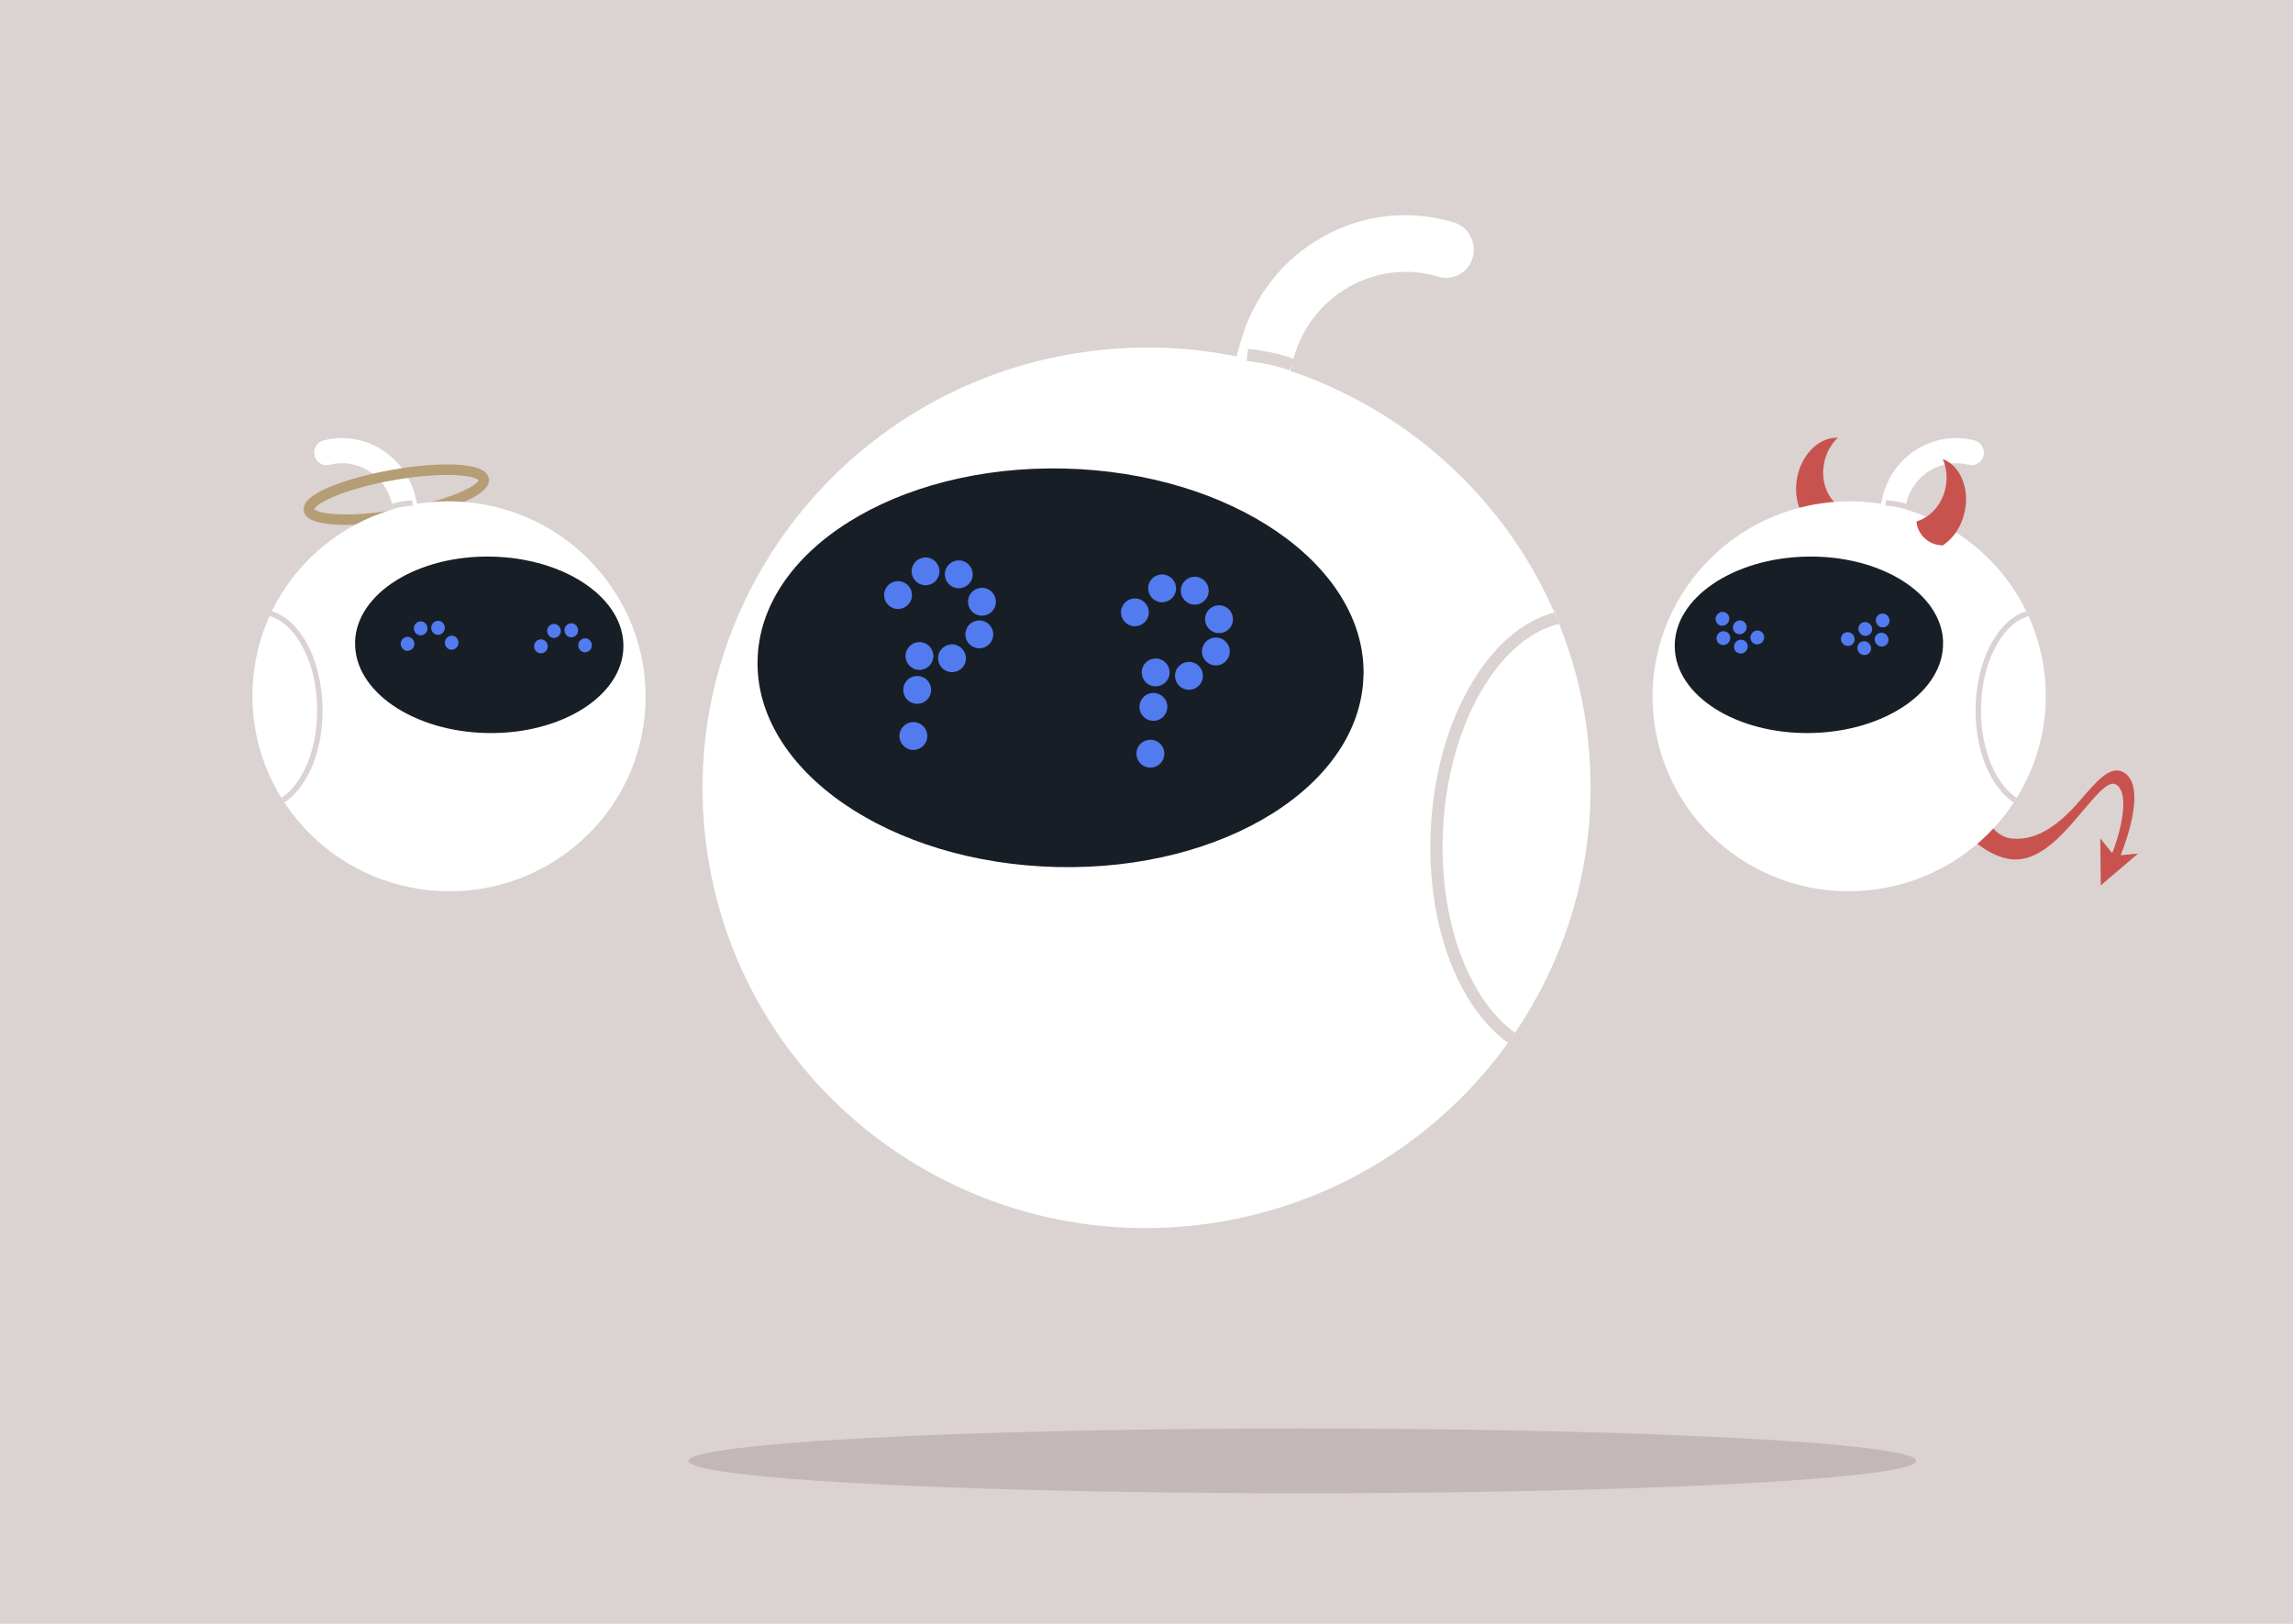 <?xml version="1.0" encoding="UTF-8"?>
<svg xmlns="http://www.w3.org/2000/svg" version="1.1" viewBox="0 0 2400 1700">
  <defs>
    <style>
      .cls-1 {
        fill: #527bef;
      }

      .cls-2 {
        fill: #c4b7b7;
      }

      .cls-3 {
        fill: #c8534e;
      }

      .cls-4 {
        fill: #fff;
      }

      .cls-5 {
        fill: #b59d76;
      }

      .cls-6 {
        fill: #171e26;
      }

      .cls-7 {
        fill: #dbd2d2;
      }

      .cls-8 {
        fill: #dbd2d2;
      }
    </style>
  </defs>
  <!-- Generator: Adobe Illustrator 28.7.1, SVG Export Plug-In . SVG Version: 1.2.0 Build 142)  -->
  <g>
    <g id="Layer_1">
      <rect class="cls-8" width="2400" height="1700"/>
      <g>
        <path class="cls-4" d="M1275.4,440l23-81.8c13.3-47.4,43.9-86.5,86-110.2,42.2-23.7,90.9-29.1,137.2-15.2,15.4,4.6,24.2,21.1,19.8,36.8-4.4,15.7-20.4,24.7-35.8,20.1-31.4-9.4-64.6-5.7-93.2,10.4-28.7,16.1-49.4,42.7-58.4,74.9l-20.5,73-58.1-7.9Z"/>
        <path class="cls-4" d="M1662.5,778.3c25.4,253.3-161.1,479.4-416.5,505-255.4,25.6-483-158.9-508.4-412.2-25.4-253.3,161.1-479.3,416.5-504.9,255.4-25.6,483.1,158.9,508.5,412.2Z"/>
        <path class="cls-6" d="M1427.1,706.3c-1.9,115.2-145.5,205.4-320.6,201.4-175.1-4-315.6-100.6-313.6-215.8,1.9-115.2,145.5-205.4,320.7-201.4,175.1,4,315.5,100.6,313.6,215.8Z"/>
        <path class="cls-7" d="M1578.4,1091.7c-18.1-12.9-34.2-32-47.5-56.6-24.7-45.8-36.5-105.5-33.3-168.1,3.2-62.6,21.1-120.7,50.4-163.8,22.4-33,49.6-54.2,78.5-61.9l5.4,11.8c-26.7,6.4-52.1,26.1-73.3,57.3-28,41.1-45.1,97-48.2,157.3-3.1,60.3,8.2,117.6,31.8,161.4,12.3,22.8,27.1,40.4,43.6,52.2l-7.3,10.5Z"/>
        <path class="cls-7" d="M1349.3,387.7c0,0-12.6-5.9-44.5-9.9l1.6-12.7c34.5,4.3,48,10.8,48.6,11.1l-5.7,11.4Z"/>
      </g>
      <g>
        <path class="cls-3" d="M2056,750.7c6-7.1-.3,121.3,49.6,127.2.2,0,.4,0,.6,0,27,2.7,51.1-16.8,70.8-39.8,8.2-9.6,16-18.6,23-24.4,3.3-2.7,13.5-11.1,23.3-4.8,21.8,13.8,4.8,64.8-3.6,86.4l18.1-1.7-39,33.3-.5-49.1,12.5,15.3c10.5-27.1,17.7-63.1,4.2-71.6-7.1-4.5-17.5,6.9-30.9,22.6-21.1,24.7-47,58.7-78.8,55.5-23.3-2.7-47.5-22.4-70-51.6-16.4-21.4-26.1-41.7-26.5-42.6l47.2-54.6Z"/>
        <g>
          <path class="cls-3" d="M1881.9,495.9c6-22.7,23.6-38.4,41.7-37.6-6.9,6.5-12.2,15.6-14.3,26.2-.5,2.6-.8,5.1-1,7.6-.8,15,5.1,28.8,15.2,37-5.4,10.5-17.5,16.5-29.9,14-1.8-.4-3.5-.9-5.1-1.6-7.5-10.7-10.6-26.1-7.4-42,.3-1.3.6-2.5.9-3.7Z"/>
          <g>
            <path class="cls-4" d="M2139.2,699.9c15.9,111.6-62.4,215-175,231.1-112.5,16-216.6-61.4-232.5-173-15.9-111.6,62.4-215,174.9-231.1,112.5-16,216.7,61.4,232.6,173Z"/>
            <g>
              <path class="cls-4" d="M2013.1,702.9c-1.1,0-2.2-.1-3.4-.4-20.7-5.3-38.3-18.5-49.4-37.2-11.1-18.7-14.5-40.7-9.5-61.9l19.5-82.6c5-21.2,17.8-39.1,36-50.4,18.2-11.3,39.7-14.6,60.4-9.3,6.9,1.8,11.1,8.9,9.4,15.9-1.7,7-8.6,11.3-15.5,9.6-14.1-3.6-28.7-1.4-41,6.3-12.4,7.7-21.1,19.8-24.5,34.2l-19.5,82.6c-3.4,14.4-1.1,29.3,6.4,42.1,7.6,12.7,19.5,21.7,33.6,25.3,6.9,1.8,11.1,8.9,9.5,15.9-1.4,5.9-6.5,9.8-12.1,10Z"/>
              <g>
                <path class="cls-6" d="M2033.7,672.4c1.3,51-60.6,93.5-138.1,95-77.6,1.5-141.5-38.7-142.7-89.7-1.3-51,60.6-93.5,138.2-95,77.6-1.5,141.5,38.7,142.7,89.7Z"/>
                <g>
                  <path class="cls-1" d="M1964.4,653.2c-2.1-3.5-1.1-7.9,2.3-9.9,3.4-2,7.8-.9,9.9,2.6,2.1,3.5,1.1,7.9-2.3,9.9-3.4,2-7.8.9-9.9-2.6Z"/>
                  <path class="cls-1" d="M1946.2,662.1c-2.1-3.5-1.1-7.9,2.3-9.9,3.4-2,7.8-.9,9.9,2.6,2.1,3.5,1.1,7.9-2.3,9.9-3.4,2-7.8.9-9.9-2.6Z"/>
                  <path class="cls-1" d="M1963.3,673.3c-2.1-3.5-1.1-7.9,2.3-9.9,3.4-2,7.8-.9,9.9,2.6,2.1,3.5,1.1,7.9-2.3,9.9-3.4,2-7.8.9-9.9-2.6Z"/>
                  <path class="cls-1" d="M1945.1,682.2c-2.1-3.5-1.1-7.9,2.3-9.9,3.4-2,7.8-.9,9.9,2.6,2.1,3.5,1.1,7.9-2.3,9.9-3.4,2-7.8.9-9.9-2.6Z"/>
                  <path class="cls-1" d="M1927.9,672.7c-2.1-3.5-1-7.9,2.3-9.9,3.4-2,7.8-.9,9.9,2.6,2.1,3.5,1.1,7.9-2.3,9.9-3.4,2-7.8.9-9.9-2.6Z"/>
                </g>
                <g>
                  <path class="cls-1" d="M1808.9,651.5c2.1-3.5,1.1-7.9-2.3-9.9-3.4-2-7.8-.9-9.9,2.6-2.1,3.5-1.1,7.9,2.3,9.9,3.4,2,7.8.9,9.9-2.6Z"/>
                  <path class="cls-1" d="M1827.1,660.4c2.1-3.5,1.1-7.9-2.3-9.9-3.4-2-7.8-.9-9.9,2.6-2.1,3.5-1.1,7.9,2.3,9.9,3.4,2,7.8.9,9.9-2.6Z"/>
                  <path class="cls-1" d="M1809.9,671.7c2.1-3.5,1.1-7.9-2.3-9.9-3.4-2-7.8-.9-9.9,2.6-2.1,3.5-1.1,7.9,2.3,9.9,3.4,2,7.8.9,9.9-2.6Z"/>
                  <path class="cls-1" d="M1828.2,680.6c2.1-3.5,1.1-7.9-2.3-9.9-3.4-2-7.8-.9-9.9,2.6-2.1,3.5-1.1,7.9,2.3,9.9,3.4,2,7.8.9,9.9-2.6Z"/>
                  <path class="cls-1" d="M1845.4,671c2.1-3.5,1-7.9-2.3-9.9-3.4-2-7.8-.9-9.9,2.6-2.1,3.5-1.1,7.9,2.3,9.9,3.4,2,7.8.9,9.9-2.6Z"/>
                </g>
              </g>
            </g>
            <path class="cls-7" d="M2107.7,840.1c-8.2-5.4-15.7-13.5-22.1-24.2-11.8-19.8-18.1-46-17.8-73.8.3-27.7,7.1-53.8,19.3-73.4,9.3-15,20.9-24.9,33.6-28.9l2.6,5.1c-11.7,3.3-22.6,12.5-31.4,26.7-11.6,18.7-18.2,43.7-18.4,70.5-.3,26.7,5.8,51.9,17,70.8,5.9,9.9,12.7,17.4,20.3,22.3l-3,4.8Z"/>
            <path class="cls-7" d="M1993.4,532.9s-5.7-2.4-19.9-3.6l.5-5.6c15.4,1.3,21.5,3.9,21.7,4l-2.3,5.2Z"/>
          </g>
          <path class="cls-3" d="M2057.2,531.4c3.3-23.3-6.8-44.5-23.8-50.8,3.9,8.7,5.1,19.1,3,29.7-.5,2.6-1.2,5-2.1,7.4-5.1,14.1-15.9,24.5-28.4,28.2.9,11.7,9.7,22,22.1,24.5,1.8.4,3.6.5,5.3.6,11-6.9,19.9-19.9,23.2-35.8.3-1.3.5-2.5.6-3.7Z"/>
        </g>
      </g>
      <g>
        <path class="cls-4" d="M443.7,557.4l-8.7-36.6c-5-21.2-17.8-39.1-36-50.4-18.2-11.3-39.7-14.6-60.4-9.3-6.9,1.8-11.1,8.9-9.4,15.9,1.7,7,8.6,11.3,15.5,9.6,14.1-3.6,28.7-1.4,41,6.3,12.4,7.7,21.1,19.8,24.5,34.2l7.7,32.7,25.9-2.4Z"/>
        <path class="cls-5" d="M361.7,549.5c-2.9,0-5.8,0-8.5-.2-21.7-1-33.2-5.5-35.1-14-.5-2.1-.5-5.4,2-9.1,9.6-14.3,51.7-27.5,89.2-34.2,24.8-4.4,48.6-6.4,67.1-5.6,21.7,1,33.2,5.5,35.1,14,.5,2.1.5,5.4-2,9.1-9.6,14.3-51.7,27.5-89.2,34.2-21.2,3.8-41.6,5.8-58.7,5.8ZM328.9,533c1,1.4,7.5,4.9,26.7,5.5,17.4.6,39.7-1.4,62.8-5.5,22.7-4,43.9-9.8,59.8-16.2,17.4-7,22.2-12.4,22.7-14-1-1.4-7.5-4.9-26.7-5.5-17.4-.6-39.7,1.4-62.8,5.5-22.7,4-43.9,9.8-59.8,16.2-17.4,7-22.2,12.4-22.7,14Z"/>
        <path class="cls-4" d="M266.2,699.9c-15.9,111.6,62.4,215,175,231.1,112.5,16,216.6-61.4,232.5-173,15.9-111.6-62.4-215-174.9-231.1-112.5-16-216.7,61.4-232.6,173Z"/>
        <g>
          <path class="cls-6" d="M371.7,672.4c-1.3,51,60.6,93.5,138.1,95,77.6,1.5,141.5-38.7,142.7-89.7,1.3-51-60.6-93.5-138.2-95-77.6-1.5-141.5,38.7-142.7,89.7Z"/>
          <g>
            <path class="cls-1" d="M605.2,675.4c0,4,3,7.4,7,7.5,4,0,7.2-3.1,7.3-7.2,0-4-3-7.4-7-7.5-3.9,0-7.2,3.1-7.3,7.2Z"/>
            <path class="cls-1" d="M559,676.5c-.1,4,3,7.4,7,7.5,4,0,7.2-3.1,7.3-7.2.1-4-3-7.4-7-7.5-4,0-7.2,3.1-7.3,7.2Z"/>
            <path class="cls-1" d="M572.7,660.4c0,4,3,7.4,7,7.5,3.9,0,7.2-3.1,7.3-7.2,0-4-3-7.4-7-7.5-4,0-7.2,3.1-7.3,7.2Z"/>
            <path class="cls-1" d="M590.8,659.7c0,4,3,7.4,7,7.5,4,0,7.2-3.1,7.3-7.2,0-4-3-7.4-7-7.5-3.9,0-7.2,3.1-7.3,7.2Z"/>
          </g>
          <g>
            <path class="cls-1" d="M465.6,672.7c-.1,4,3,7.4,7,7.5,3.9,0,7.2-3.1,7.3-7.2.1-4-3-7.4-7-7.5-3.9,0-7.2,3.1-7.3,7.2Z"/>
            <path class="cls-1" d="M419.4,673.9c0,4,3,7.4,7,7.5,4,0,7.2-3.1,7.3-7.2.1-4-3-7.4-7-7.5-4,0-7.2,3.1-7.3,7.2Z"/>
            <path class="cls-1" d="M433.2,657.7c0,4,3,7.4,7,7.5,3.9,0,7.2-3.1,7.3-7.2,0-4-3-7.4-7-7.5-3.9,0-7.2,3.1-7.3,7.2Z"/>
            <path class="cls-1" d="M451.3,657.1c0,4,3,7.4,7,7.5,3.9,0,7.2-3.1,7.3-7.2.1-4-3-7.4-7-7.5-4,0-7.2,3.1-7.3,7.2Z"/>
          </g>
        </g>
        <path class="cls-7" d="M297.7,840.1c8.2-5.4,15.7-13.5,22.1-24.2,11.8-19.8,18.1-46,17.8-73.8-.3-27.7-7.1-53.8-19.3-73.4-9.3-15-20.9-24.9-33.6-28.9l-2.6,5.1c11.7,3.3,22.6,12.5,31.4,26.7,11.6,18.7,18.2,43.7,18.4,70.5.3,26.7-5.8,51.9-17,70.8-5.9,9.9-12.7,17.4-20.3,22.3l3,4.8Z"/>
        <path class="cls-7" d="M412,532.9s5.7-2.4,19.9-3.6l-.5-5.6c-15.4,1.3-21.5,3.9-21.7,4l2.3,5.2Z"/>
      </g>
      <g>
        <path class="cls-1" d="M983.3,599.2c-.6,8-7.5,14-15.6,13.5-8-.6-14-7.5-13.5-15.6.6-8,7.5-14,15.6-13.5,8,.6,14,7.5,13.5,15.6Z"/>
        <circle class="cls-1" cx="1002.9" cy="600.6" r="14.6" transform="translate(68.5 1302.9) rotate(-67.8)"/>
        <circle class="cls-1" cx="940.3" cy="623.2" r="14.6" transform="translate(208.3 1481.6) rotate(-83.1)"/>
        <circle class="cls-1" cx="1027.5" cy="629.5" r="14.6" transform="translate(8.2 1272.2) rotate(-63.7)"/>
        <circle class="cls-1" cx="1025" cy="664.1" r="14.6"/>
        <path class="cls-1" d="M976.9,687.8c-.6,8-7.5,14-15.6,13.5s-14-7.5-13.5-15.6c.6-8,7.5-14,15.6-13.5,8,.6,14,7.5,13.5,15.6Z"/>
        <path class="cls-1" d="M1011,690.2c-.6,8-7.5,14-15.6,13.5-8-.6-14-7.5-13.5-15.6s7.5-14,15.6-13.5c8,.6,14,7.5,13.5,15.6Z"/>
        <circle class="cls-1" cx="959.9" cy="721.3" r="14.6" transform="translate(-235.6 832.7) rotate(-42.2)"/>
        <circle class="cls-1" cx="956.3" cy="770.8" r="14.6" transform="translate(75.9 1627.3) rotate(-83.1)"/>
      </g>
      <g>
        <path class="cls-1" d="M1230.9,617c-.6,8-7.5,14-15.6,13.5-8-.6-14-7.5-13.5-15.6s7.5-14,15.6-13.5c8,.6,14,7.5,13.5,15.6Z"/>
        <circle class="cls-1" cx="1250.5" cy="618.4" r="14.6"/>
        <path class="cls-1" d="M1202.4,642.1c-.6,8-7.5,14-15.6,13.5-8-.6-14-7.5-13.5-15.6.6-8,7.5-14,15.6-13.5,8,.6,14,7.5,13.5,15.6Z"/>
        <circle class="cls-1" cx="1275.1" cy="647.4" r="14.6" transform="translate(240 1634.1) rotate(-70.5)"/>
        <circle class="cls-1" cx="1272.6" cy="681.9" r="14.6" transform="translate(-31.8 63.1) rotate(-2.8)"/>
        <circle class="cls-1" cx="1210" cy="704.6" r="14.6" transform="translate(70.9 1518.8) rotate(-65.8)"/>
        <circle class="cls-1" cx="1244.1" cy="707" r="14.6" transform="translate(59.4 1509.6) rotate(-63.7)"/>
        <circle class="cls-1" cx="1207.5" cy="739.1" r="14.6" transform="translate(-173.5 427.1) rotate(-18.7)"/>
        <circle class="cls-1" cx="1203.9" cy="788.7" r="14.6" transform="translate(-135.3 1315.8) rotate(-54.7)"/>
      </g>
      <ellipse class="cls-2" cx="1363.2" cy="1529.4" rx="642.5" ry="33.9"/>
    </g>
  </g>
</svg>
